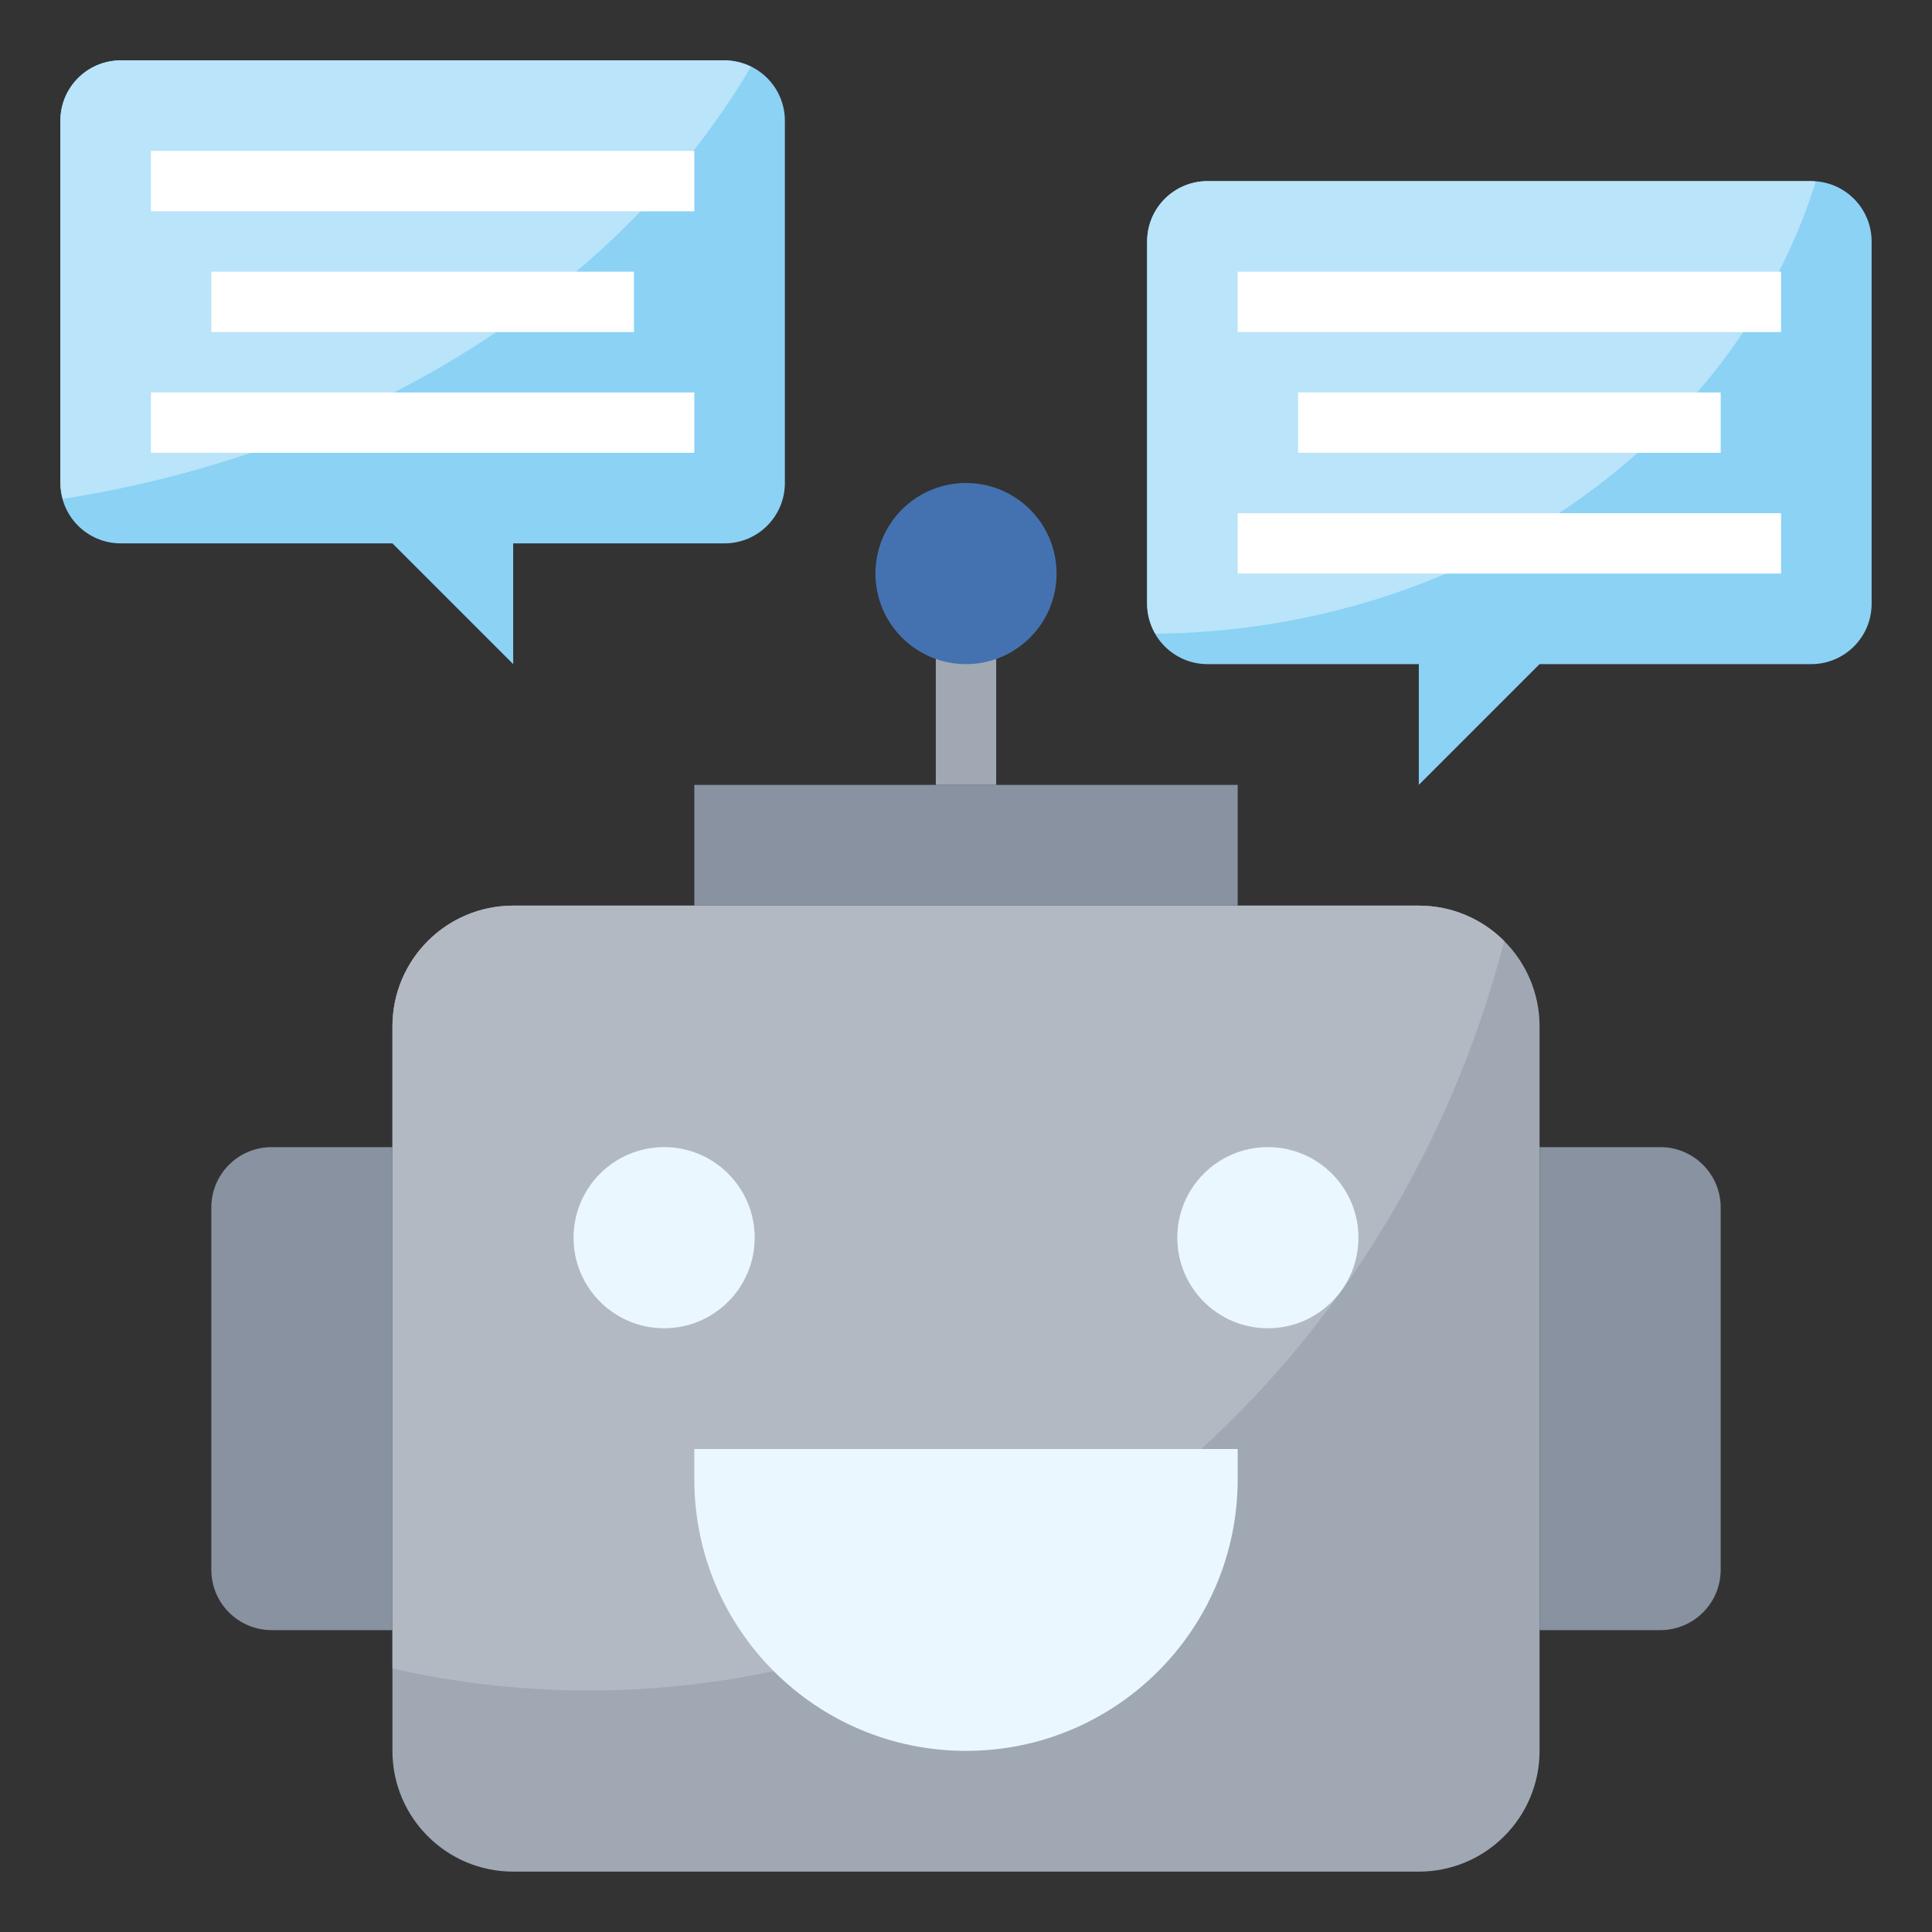 <svg id="1956454898" enable-background="new 0 0 64 64" height="512" viewBox="0 0 64 64" width="512" xmlns="http://www.w3.org/2000/svg" class="svg u_1956454898" data-icon-custom="true" data-icon-name="robotico.svg"><rect x="0" y="0" width="64" height="64" fill="#333333" stroke="none"/> <g> <path d="m47 62h-30c-2.209 0-4-1.791-4-4v-24c0-2.209 1.791-4 4-4h30c2.209 0 4 1.791 4 4v24c0 2.209-1.791 4-4 4z" fill="#a0a8b3"/> 
 <path d="m47 30h-30c-2.209 0-4 1.791-4 4v21.271c2.098.476 4.271.729 6.5.729 14.451 0 26.62-10.507 30.33-24.826-.724-.725-1.724-1.174-2.83-1.174z" fill="#b3b9c2"/> 
 <path d="m13 38h-4c-1.105 0-2 .895-2 2v12c0 1.105.895 2 2 2h4z" fill="#8892a0"/> 
 <path d="m26 16v-12c0-1.105-.895-2-2-2h-20c-1.105 0-2 .895-2 2v12c0 1.105.895 2 2 2h9l4 4v-4h7c1.105 0 2-.895 2-2z" fill="#8bd2f5"/> 
 <path d="m24.878 2.211c-.266-.131-.561-.211-.878-.211h-20c-1.105 0-2 .895-2 2v12c0 .183.033.357.079.526 10.086-1.577 18.488-6.996 22.799-14.315z" fill="#b9e4f9"/> 
 <path d="m38 20v-12c0-1.105.895-2 2-2h20c1.105 0 2 .895 2 2v12c0 1.105-.895 2-2 2h-9l-4 4v-4h-7c-1.105 0-2-.895-2-2z" fill="#8bd2f5"/> 
 <path d="m60.151 6.015c-.051-.004-.099-.015-.151-.015h-20c-1.105 0-2 .895-2 2v12c0 .364.104.7.274.994 10.437-.109 19.197-6.412 21.877-14.979z" fill="#b9e4f9"/> 
 <path d="m51 38h4c1.105 0 2 .895 2 2v12c0 1.105-.895 2-2 2h-4z" fill="#8892a0"/> 
 <g fill="#ebf7fe"> <path d="m23 48h18v1c0 4.971-4.029 9-9 9-4.971 0-9-4.029-9-9z"/> 
 <circle cx="22" cy="41" r="3"/> 
 <circle cx="42" cy="41" r="3"/> 
</g> 
 <path d="m23 26h18v4h-18z" fill="#8892a0"/> 
 <g> <path d="m31 21h2v5h-2z" fill="#a0a8b3"/> 
</g> 
 <circle cx="32" cy="19" fill="#4472b0" r="3"/> 
 <g> <path d="m5 5h18v2h-18z" fill="#fff"/> 
</g> 
 <g> <path d="m5 13h18v2h-18z" fill="#fff"/> 
</g> 
 <g> <path d="m7 9h14v2h-14z" fill="#fff"/> 
</g> 
 <g> <path d="m41 9h18v2h-18z" fill="#fff"/> 
</g> 
 <g> <path d="m41 17h18v2h-18z" fill="#fff"/> 
</g> 
 <g> <path d="m43 13h14v2h-14z" fill="#fff"/> 
</g> 
</g> 
</svg>